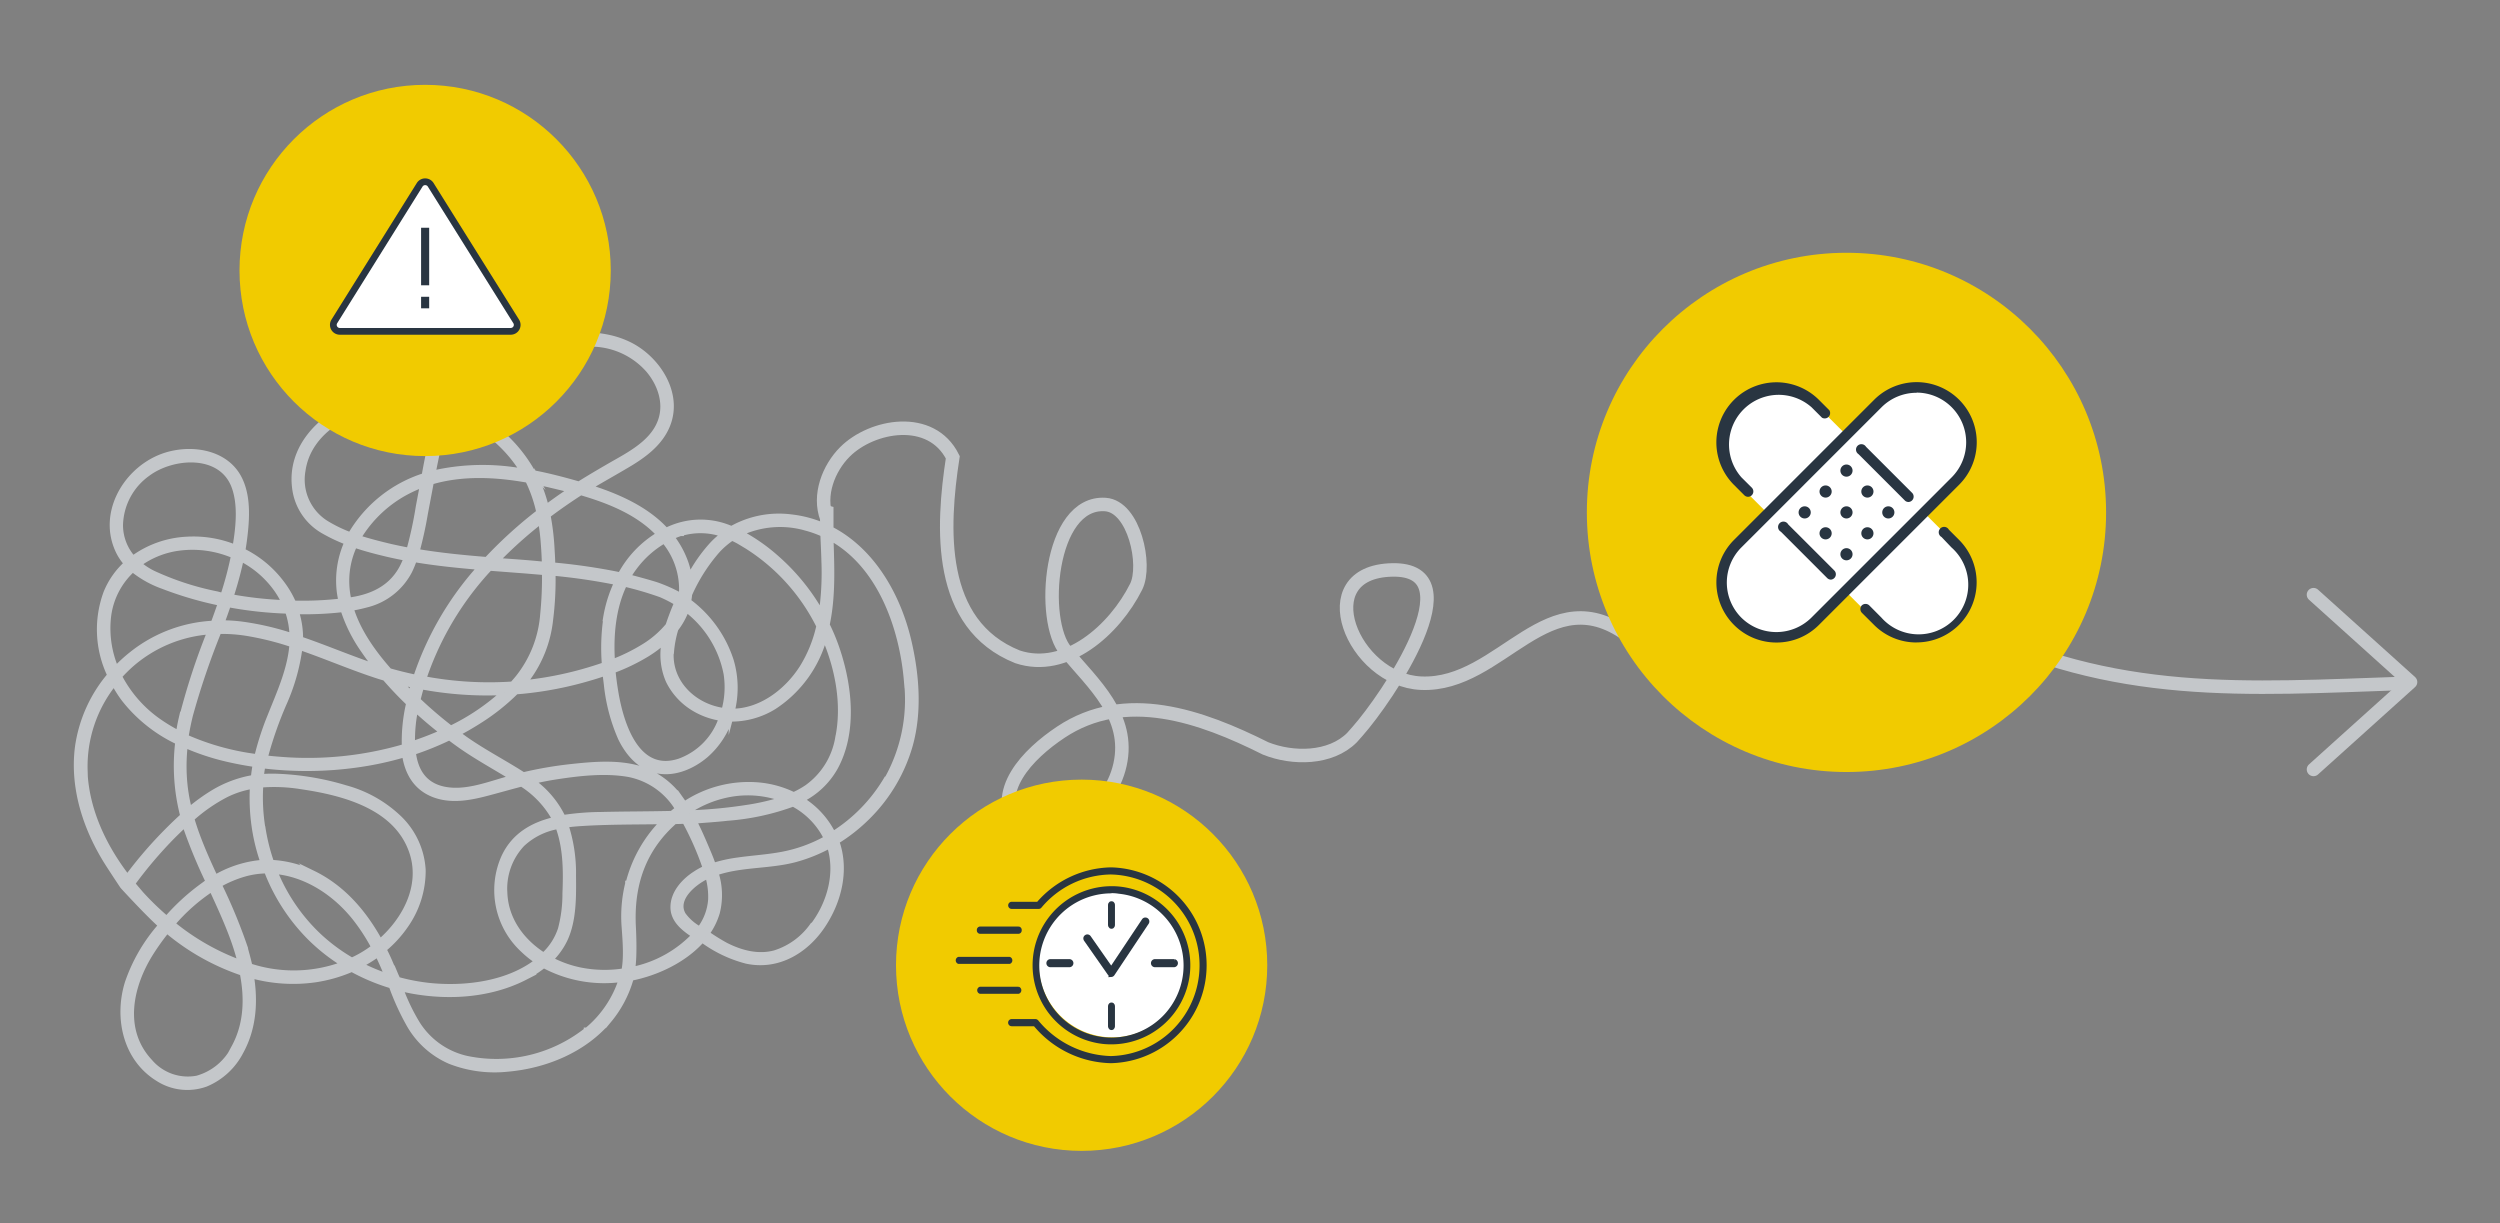 <svg id="Layer_1" data-name="Layer 1" xmlns="http://www.w3.org/2000/svg" viewBox="0 0 463.56 226.79"><rect x="0" y="0" width="463.56" height="226.79" fill="#808080" stroke="none"/><defs><style>.cls-1,.cls-6{fill:none;}.cls-1,.cls-2,.cls-6{stroke:#c4c7ca;}.cls-1{stroke-linecap:round;stroke-linejoin:round;stroke-width:2.51px;}.cls-2{fill:#c4c7ca;stroke-width:1.1px;}.cls-10,.cls-2,.cls-4,.cls-5,.cls-6,.cls-8,.cls-9{stroke-miterlimit:10;}.cls-3{fill:#f1cb00;}.cls-4,.cls-5,.cls-7{fill:#fff;}.cls-10,.cls-4,.cls-5,.cls-8,.cls-9{stroke:#293541;}.cls-4{stroke-width:1.25px;}.cls-5{stroke-width:1.5px;}.cls-6{stroke-width:2.5px;}.cls-10,.cls-11,.cls-8,.cls-9{fill:#293541;}.cls-8{stroke-width:0.5px;}.cls-9{stroke-width:0.68px;}.cls-10{stroke-width:0.3px;}</style></defs><title>Illustration - Ethos Instant</title><polyline class="cls-1" points="428.98 110.27 446.97 126.47 428.98 142.67"/><path class="cls-2" d="M154,98.14c0-.2,0-.4,0-.6,0-1,0-2.08,0-3.12a11.41,11.41,0,0,1-1.39-.48c0,1.18,0,2.36,0,3.54a21.24,21.24,0,0,0-5.91-1.55,17.77,17.77,0,0,0-11.05,2.17c-.31-.12-.62-.25-.93-.36a14.07,14.07,0,0,0-10.1.19c-.39.15-.76.32-1.13.5-3.7-4.06-9.08-6.4-14.37-8.06,2.58-1.56,5.22-3,7.8-4.56,2.79-1.71,5.53-3.83,6.8-7,2.38-5.89-1.89-12.39-7.19-14.93-7.19-3.45-16.06-1-23.07,1.76a21.56,21.56,0,0,0-9,5.75,16.39,16.39,0,0,0-2.09,3.17,25.83,25.83,0,0,0-16.37.22C59.51,77.23,53.76,83,54.71,90.45a10.59,10.59,0,0,0,5.45,8.06,30.16,30.16,0,0,0,4.27,2A17.15,17.15,0,0,0,63,109.73c.08.6.19,1.2.32,1.79a62,62,0,0,1-8.93.39A17.87,17.87,0,0,0,52.07,108a20,20,0,0,0-7.14-5.83c.11-.62.21-1.24.29-1.86.47-3.57.82-7.78-.7-11.14C42,83.48,34.45,82.72,29.34,85,23,87.83,18.88,95.38,21.91,102a9.69,9.69,0,0,0,1.64,2.49,14.78,14.78,0,0,0-3.81,5.42,19.6,19.6,0,0,0,.71,15.29,26.14,26.14,0,0,0-6,13.32c-1,7.75,1.63,15.5,5.82,21.95.74,1.15,2.45,3.74,2.53,3.84s4.79,5.23,7.11,7.26l-.61.74a31.28,31.28,0,0,0-5.6,9.93c-2,6.44-.4,14,5.6,17.71a10,10,0,0,0,8.86,1A12.77,12.77,0,0,0,44.6,195c2.43-4.4,2.71-9.37,1.91-14.19a29.06,29.06,0,0,0,12,.78,27,27,0,0,0,6.73-1.94,37.29,37.29,0,0,0,7.38,3.09A46.69,46.69,0,0,0,76,190.12a16,16,0,0,0,7.42,6.61,22.64,22.64,0,0,0,10.69,1.44c7-.61,14.16-3.53,18.75-9a21,21,0,0,0,4.11-7.86c4.68-.91,9.91-3.32,13.2-7.09l.06,0a23.79,23.79,0,0,0,8.18,3.92c5.73,1.24,10.85-1.78,14-6.41s4.54-10.5,2.65-15.73a31.51,31.51,0,0,0,5.76-4.53,30.43,30.43,0,0,0,7.9-13.35c1.69-6.13,1.2-12.79-.2-18.93C166.57,110.58,161.77,102.13,154,98.14Zm-4.86-.37A20.24,20.24,0,0,1,152.66,99c.07,1.71.16,3.41.2,5.09a53.12,53.12,0,0,1-.52,9.82A39,39,0,0,0,144,103.55a34.34,34.34,0,0,0-6.77-4.72A17.41,17.41,0,0,1,149.17,97.77ZM134.9,151.64A44.74,44.74,0,0,0,147.07,149a14.45,14.45,0,0,1,5.39,4.93,11.18,11.18,0,0,1,.85,1.55c-.12.07-.25.15-.38.21a27.06,27.06,0,0,1-7.79,2.78c-2.79.54-5.65.69-8.46,1.1a26.44,26.44,0,0,0-4.45,1c-.33-1-.71-1.93-1.11-2.86-.78-1.85-1.59-3.73-2.52-5.53C130.7,152,132.8,151.88,134.9,151.64Zm-7-.84-.27-.46a20.6,20.6,0,0,1,8-3.16,18.67,18.67,0,0,1,9.75,1,41.73,41.73,0,0,1-6.91,1.62A89.06,89.06,0,0,1,127.88,150.8ZM141,145.66a21.34,21.34,0,0,0-14.11,3.54q-.33-.49-.69-1a14.6,14.6,0,0,0-7.91-5.71c-3.93-1.08-8.26-.71-12.26-.28a72,72,0,0,0-9,1.54l-.37-.24c-3.47-2.2-7.11-4.09-10.48-6.46L84.73,136q2.08-1.08,4.07-2.35a39.67,39.67,0,0,0,6.87-5.45l1-.08a66.22,66.22,0,0,0,12.72-2.47c1-.28,1.92-.59,2.87-.92.07.71.16,1.41.25,2.11a33.2,33.2,0,0,0,2.62,10c1.25,2.59,3.23,5,6.07,5.85,3.4,1,7-.48,9.62-2.7a15.41,15.41,0,0,0,4.48-6.74,15,15,0,0,0,8.22-2.26,22.22,22.22,0,0,0,9.34-13c2.56,5.85,3.85,12.65,2.55,18.88a14.19,14.19,0,0,1-5.77,9.2,16.52,16.52,0,0,1-2.47,1.37A18.64,18.64,0,0,0,141,145.66Zm-36.73,5.82a17.63,17.63,0,0,0-5.67-6.62c1.43-.34,2.87-.63,4.33-.86,4.39-.68,9.21-1.25,13.63-.48a13.7,13.7,0,0,1,9.13,6.37l.07.11c-.39.29-.78.59-1.15.91-4.39.11-8.79.09-13.17.2a49,49,0,0,0-7.09.57Zm.57,14.2a25.33,25.33,0,0,1-.84,6.61,11.54,11.54,0,0,1-3,4.74l-.19.17c-4-2.54-7.05-6.53-7.28-11.55a12.11,12.11,0,0,1,3.25-9.16,12.93,12.93,0,0,1,6.72-3.32c.06.17.13.33.19.51C105,157.52,105,161.67,104.84,165.68ZM124,126.22a12.26,12.26,0,0,0,5,5.27,13.62,13.62,0,0,0,4.84,1.64A12.85,12.85,0,0,1,126,141.2c-8,2.62-10.92-7-11.9-12.89-.22-1.32-.4-2.68-.53-4a36.49,36.49,0,0,0,6.42-3.09,22.43,22.43,0,0,0,3.32-2.51A12.1,12.1,0,0,0,124,126.22Zm.44-5.49a20,20,0,0,1,.81-4.13,13.21,13.21,0,0,0,1.68-2.83c.12-.28.22-.56.32-.84a19.75,19.75,0,0,1,7.47,12,16.36,16.36,0,0,1-.42,6.91C128.66,131.12,123.92,126.57,124.39,120.73Zm-.36-4.88a18.29,18.29,0,0,1-4.89,4.21,34.1,34.1,0,0,1-5.7,2.77c-.33-5,.12-10.16,2.28-14.61a63.3,63.3,0,0,1,6.8,2,23.65,23.65,0,0,1,3,1.55C125,113.07,124.47,114.45,124,115.85Zm-11.66-1.21a38.21,38.21,0,0,0-.26,8.68c-1.36.48-2.73.9-4.1,1.29a65.11,65.11,0,0,1-11,2.08c.24-.28.47-.57.7-.86A22.25,22.25,0,0,0,102,115a60.06,60.06,0,0,0,.46-8.81,111.54,111.54,0,0,1,12,1.76A24.8,24.8,0,0,0,112.37,114.64ZM78.49,125.91A56.33,56.33,0,0,1,89,107.28c.59-.69,1.19-1.38,1.8-2l6.82.52,3.42.29a66.51,66.51,0,0,1-.32,7.75,21.49,21.49,0,0,1-4.68,11.93c-.32.39-.66.77-1,1.15H95A65.06,65.06,0,0,1,78.49,125.91Zm15.09,2.42a40.89,40.89,0,0,1-10,6.78,75.8,75.8,0,0,1-6.17-5.29c.14-.59.29-1.16.43-1.68.08-.29.17-.59.26-.88A66.09,66.09,0,0,0,93.58,128.33ZM92,104a79.54,79.54,0,0,1,8.31-7.46,41.5,41.5,0,0,1,.52,4.29c.1,1.29.17,2.58.2,3.89C98,104.41,95,104.2,92,104Zm7.63-14.58a.3.3,0,0,0,0-.08l1.88.41c1.43.34,2.92.69,4.42,1.08l-1.45,1c-1.09.75-2.17,1.53-3.24,2.33A28,28,0,0,0,99.63,89.38ZM100,95a81.36,81.36,0,0,0-9.72,8.83c-4.37-.35-8.74-.78-13.05-1.51a71.9,71.9,0,0,0,1.56-7.1q.57-3,1.12-5.91c5.76-1.72,12-1.42,18-.34A26.14,26.14,0,0,1,100,95ZM77.64,94a72.17,72.17,0,0,1-1.76,8.12c-1.15-.22-2.29-.45-3.43-.71-2-.47-4.06-1-6.09-1.65A23,23,0,0,1,75.71,91a25.18,25.18,0,0,1,2.72-1.19C78.17,91.19,77.91,92.58,77.64,94Zm-.85,9.68c4.09.69,8.22,1.11,12.36,1.45a57.56,57.56,0,0,0-12,20.54q-2.52-.52-5-1.23c-3.07-3.47-5.85-7.4-7.15-11.71a29.43,29.43,0,0,0,3-.65,12.21,12.21,0,0,0,7.89-6.22A18.2,18.2,0,0,0,76.79,103.65ZM76.7,127c-.16.57-.32,1.14-.46,1.72-.77-.76-1.55-1.55-2.33-2.37C74.84,126.58,75.77,126.79,76.7,127Zm.33,4.45q2.48,2.28,5.12,4.33A57.16,57.16,0,0,1,76.41,138,28.17,28.17,0,0,1,77,131.44Zm6.32,5.25c.6.45,1.21.9,1.81,1.33,3.22,2.29,6.67,4.14,10,6.21-.63.16-1.25.34-1.87.52-3.4,1-7.15,2.34-10.74,1.69-4-.72-5.6-3.59-6-7A55.24,55.24,0,0,0,83.35,136.69Zm52.41-37c.49.23,1,.47,1.45.74a36.94,36.94,0,0,1,14.57,15.36c.05.09.09.19.14.28a24.65,24.65,0,0,1-3.14,7.75c-2.82,4.43-7.7,8.16-13.11,8.13a17.75,17.75,0,0,0-.16-9.43,22,22,0,0,0-7.91-11,12.16,12.16,0,0,0,.19-1.33,32,32,0,0,1,5.26-8.23A15.14,15.14,0,0,1,135.76,99.67Zm-9.51-.85a12.72,12.72,0,0,1,8,.24,15.75,15.75,0,0,0-2.13,1.89,28.81,28.81,0,0,0-4.34,6.26,14.43,14.43,0,0,0-1.06-3.84,16.76,16.76,0,0,0-2.27-3.86A15.08,15.08,0,0,1,126.25,98.82Zm-2.49,2.11a14.06,14.06,0,0,1,2.7,8.81l-.33.7a28.41,28.41,0,0,0-4.49-2c-1.78-.55-3.49-1-5.25-1.47a17.35,17.35,0,0,1,1.33-2,18.34,18.34,0,0,1,5.45-4.81C123.37,100.4,123.57,100.66,123.76,100.93Zm-1.49-1.85a19.45,19.45,0,0,0-7.22,7.57,111.9,111.9,0,0,0-12.64-1.85c0-1-.07-2-.13-3a45.75,45.75,0,0,0-.75-6.29c1.82-1.38,3.69-2.68,5.6-3.93l.55-.35C113.09,92.83,118.55,95.05,122.27,99.08ZM86.5,71.34c3-2.83,6.94-4.29,10.76-5.52,4.17-1.33,8.56-2.4,13-2.08a14.29,14.29,0,0,1,10,4.81c2.18,2.56,3.44,6.12,2.31,9.42-1.22,3.59-4.73,5.74-7.86,7.52-2.48,1.41-4.94,2.84-7.35,4.35-2.8-.81-5.66-1.56-8.56-2.11A27.54,27.54,0,0,0,85.66,75.81c-.63-.27-1.26-.52-1.91-.76A14.36,14.36,0,0,1,86.5,71.34Zm-3.34,5a27.79,27.79,0,0,1,8.08,4.51,25.3,25.3,0,0,1,5.81,6.61,41.34,41.34,0,0,0-15.6.09c-.42.09-.83.19-1.24.31C80.58,85.88,81,84,81.39,82A31,31,0,0,1,83.16,76.29ZM60.35,97a9.6,9.6,0,0,1-4.25-9.77c1.1-7.61,9.25-11.82,16.25-12.4a25.82,25.82,0,0,1,9.49,1,31.36,31.36,0,0,0-1.7,5.43c-.53,2.31-1,4.64-1.42,7A24.27,24.27,0,0,0,65,99.26,26,26,0,0,1,60.35,97ZM65.73,101c2.1.71,4.26,1.27,6.36,1.76,1.1.25,2.22.48,3.33.69-.21.54-.44,1.07-.7,1.59-1.79,3.57-4.94,5.37-8.77,6.11l-1.32.23a16.41,16.41,0,0,1-.42-3.65A15.57,15.57,0,0,1,65.73,101Zm-10,12.35a62.34,62.34,0,0,0,7.93-.41,27.9,27.9,0,0,0,3.76,7.57c.75,1.1,1.54,2.17,2.37,3.22l-.93-.31c-4.42-1.51-8.77-3.36-13.21-4.87v0a16.26,16.26,0,0,0-.78-5.16Zm-.15,6.62c5,1.71,9.83,3.83,14.83,5.42l1,.3c1.41,1.63,2.9,3.2,4.46,4.69a30.78,30.78,0,0,0-.81,8.11,63.5,63.5,0,0,1-23.18,2.38c-.94-.07-1.88-.16-2.81-.27a70.07,70.07,0,0,1,3.59-10.29A37.1,37.1,0,0,0,55.56,119.92ZM36.41,154.63c-.34-.94-.65-1.9-.94-2.86A30.6,30.6,0,0,1,42,147.26a17.67,17.67,0,0,1,4.9-1.55,37.18,37.18,0,0,0,.54,8.94A35.91,35.91,0,0,0,48.88,160c-.5,0-1,.07-1.48.13a20.71,20.71,0,0,0-7.51,2.66C38.64,160.13,37.43,157.43,36.41,154.63ZM43.24,174a46.27,46.27,0,0,1,1.41,4.6A43.66,43.66,0,0,1,31.9,171.3a34.74,34.74,0,0,1,7.38-6.54C40.69,167.82,42.1,170.87,43.24,174Zm-9-35.92a44.5,44.5,0,0,0,8.18,2.69c1.64.37,3.29.68,5,.92-.13.71-.24,1.42-.32,2.15,0,.13,0,.27-.05.4a21.21,21.21,0,0,0-7.56,2.81,35.38,35.38,0,0,0-4.41,3.2,31.75,31.75,0,0,1-1-6.59A34.69,34.69,0,0,1,34.27,138.12Zm-.55-4.88c-.22.95-.39,1.89-.54,2.84a31.83,31.83,0,0,1-4-2.43,23.24,23.24,0,0,1-7.09-8.21,27.08,27.08,0,0,1,2.07-2.08A24.91,24.91,0,0,1,39,117.07,124.81,124.81,0,0,0,33.72,133.24Zm14.94,20.18a35.28,35.28,0,0,1-.35-7.89,31.18,31.18,0,0,1,7.64.31c7.85,1.15,17.72,3.73,20.53,12.23,2.06,6.22-1.24,12.55-6,16.66-2.88-5.3-6.85-10-12.39-12.7a19.9,19.9,0,0,0-7.77-2A36.71,36.71,0,0,1,48.66,153.42Zm-1-13a46.89,46.89,0,0,1-13.23-3.67c.22-1.4.5-2.78.84-4.15A143.08,143.08,0,0,1,40.54,117a29.07,29.07,0,0,1,5.16.35,53.75,53.75,0,0,1,8.51,2.12c0,.36-.06.72-.1,1.09-.55,4.23-2.36,8.2-3.92,12.12A52.49,52.49,0,0,0,47.69,140.38ZM54.24,118a51.42,51.42,0,0,0-9.52-2.21,28.35,28.35,0,0,0-3.67-.22c.43-1.18.85-2.35,1.25-3.54l.51.1a72.18,72.18,0,0,0,10.57,1.11A15.69,15.69,0,0,1,54.24,118Zm-14-7.79a52.28,52.28,0,0,1-11.9-3.88,13,13,0,0,1-2.67-1.76,16.24,16.24,0,0,1,7.43-3A19.37,19.37,0,0,1,43.39,103a65.15,65.15,0,0,1-2,7.52Zm4.42-6.69a18.3,18.3,0,0,1,6.73,5.83,16.66,16.66,0,0,1,1.42,2.48,69.71,69.71,0,0,1-10.08-1.12A68.66,68.66,0,0,0,44.67,103.55ZM22.26,97.4a12.11,12.11,0,0,1,5.08-9.61C32,84.3,41.05,83.64,43.48,90.22c1.27,3.45.77,7.77.16,11.34a20.53,20.53,0,0,0-9.07-1.49,18.36,18.36,0,0,0-9.91,3.53A9.29,9.29,0,0,1,22.26,97.4ZM20,114.8a14.12,14.12,0,0,1,4.61-9.29,19.08,19.08,0,0,0,5.63,3.15,67.51,67.51,0,0,0,10.72,3.13c-.06.21-.13.41-.2.61-.37,1.08-.76,2.16-1.16,3.24a26.28,26.28,0,0,0-15.12,5.69,27.66,27.66,0,0,0-3,2.75A19.24,19.24,0,0,1,20,114.8Zm-4.3,28.1a24.71,24.71,0,0,1,5.46-16.3,21.77,21.77,0,0,0,1.89,3,27.55,27.55,0,0,0,10,7.94,36.77,36.77,0,0,0,.93,13.77c-1.35,1.21-2.63,2.48-3.88,3.77a78.26,78.26,0,0,0-6.48,7.67C19.17,157,15.94,150.16,15.67,142.9Zm9.84,22.22c-.35-.41-.71-.83-1.06-1.26A78.94,78.94,0,0,1,32,155c.75-.75,1.53-1.5,2.32-2.24.12.41.25.81.39,1.21a98.31,98.31,0,0,0,4,9.56c-.44.28-.88.58-1.3.9a39.86,39.86,0,0,0-6.5,6A52.51,52.51,0,0,1,25.51,165.12Zm18,29A11,11,0,0,1,36.56,200a9.28,9.28,0,0,1-8.78-3.08c-5.55-5.92-3.71-14.24.28-20.45a43.9,43.9,0,0,1,2.89-4A42.71,42.71,0,0,0,45,180.38C45.92,185.06,45.8,189.88,43.48,194.17Zm2.71-15c-.29-1.29-.64-2.56-1-3.81a101,101,0,0,0-4.7-11.29,21.71,21.71,0,0,1,4.69-2,16,16,0,0,1,4.24-.62,35.56,35.56,0,0,0,7.92,12.31,34.49,34.49,0,0,0,6.42,5.06A26.26,26.26,0,0,1,46.19,179.15ZM59,173.5a34.11,34.11,0,0,1-8.14-12c5.81.46,11.19,3.94,14.9,8.55a35.74,35.74,0,0,1,3.64,5.59,21,21,0,0,1-2.22,1.49,21.23,21.23,0,0,1-1.94,1A33.6,33.6,0,0,1,59,173.5Zm7.72,5.43a25.28,25.28,0,0,0,3.33-2.06c.57,1.16,1.1,2.35,1.59,3.55.09.23.18.46.28.69A35.93,35.93,0,0,1,66.75,178.93Zm6,.61c-.49-1.19-1-2.37-1.62-3.53a21.58,21.58,0,0,0,4.06-4.42,17.57,17.57,0,0,0,3.22-10.28,14.4,14.4,0,0,0-4.23-9.4,23,23,0,0,0-10.06-5.75,50.14,50.14,0,0,0-13-2.15,22.67,22.67,0,0,0-2.74.09c.08-.7.18-1.41.31-2.11,0,0,0-.05,0-.08a67,67,0,0,0,17.62-.16,60.27,60.27,0,0,0,8.8-1.91c.46,3.17,1.89,6,5.15,7.36s6.88.67,10.12-.19c2.14-.56,4.25-1.17,6.38-1.72A17.93,17.93,0,0,1,103,152c-4,.91-7.62,2.83-9.53,7a15,15,0,0,0,3.47,17,18.49,18.49,0,0,0,2.78,2.23c-5.44,4.27-13.4,5.25-20,4.59a36.43,36.43,0,0,1-6-1.14C73.35,180.92,73.08,180.23,72.79,179.54Zm36.07,11.54a27,27,0,0,1-22.22,5.26,14.64,14.64,0,0,1-9.21-6.47,37,37,0,0,1-3.19-6.66c.7.17,1.41.32,2.12.46,7,1.3,14.65.78,21-2.47a20.12,20.12,0,0,0,3.52-2.27,23.67,23.67,0,0,0,14.49,2.6A20.28,20.28,0,0,1,108.86,191.08Zm7.68-27.23a25.66,25.66,0,0,0-.72,6.86c.05,1.89.65,6.38,0,9.39a23.11,23.11,0,0,1-8.26-.18,20.67,20.67,0,0,1-5.49-2,13.1,13.1,0,0,0,2.72-3.79c1.65-3.56,1.57-7.94,1.54-11.8a28.55,28.55,0,0,0-1.43-9.41c1-.15,2-.24,3-.3,5.09-.32,10.19-.27,15.28-.35A24.69,24.69,0,0,0,116.54,163.85Zm.72,16c.5-2.57.16-8.09.15-8.39-.33-8.25,2.38-14.48,7.73-19.2l1.94-.06a55.25,55.25,0,0,1,3.69,8.31l.18.51a12.08,12.08,0,0,0-1.85,1c-2.14,1.35-4.24,3.64-4.16,6.33.07,2.34,2.07,3.84,3.95,5.08A22,22,0,0,1,117.26,179.83Zm12.52-7.52a9.16,9.16,0,0,1-3.09-2.71c-1.69-3,2-6,4.35-7.13l.32-.15a13.74,13.74,0,0,1,.56,4.55A10.32,10.32,0,0,1,129.78,172.31Zm21-.71a13.54,13.54,0,0,1-7,5.13c-3.14.86-6.35,0-9.18-1.44A35.75,35.75,0,0,1,131,173.1a12.85,12.85,0,0,0,1.92-3.87,13.29,13.29,0,0,0-.26-7.42c4.7-1.65,10-1.21,14.78-2.49a29.19,29.19,0,0,0,6.41-2.59C155.49,161.7,154,167.38,150.82,171.6Zm13.71-27.13a30.2,30.2,0,0,1-10,10.25l0-.07a15.57,15.57,0,0,0-5.91-6.41,14.59,14.59,0,0,0,6.37-6.06c3.4-6.3,2.64-14.38.55-21a37.19,37.19,0,0,0-2.14-5.34c1.14-5.34.87-10.75.71-16.18,9.17,5,13.33,16.55,14.17,26.69A30.13,30.13,0,0,1,164.53,144.47Z"/><circle class="cls-3" cx="78.83" cy="50.15" r="34.42"/><path class="cls-4" d="M95.71,59.59,79.84,34.23a1.21,1.21,0,0,0-2,0L62,59.59a1.2,1.2,0,0,0,1,1.85H94.7A1.2,1.2,0,0,0,95.71,59.59Z"/><line class="cls-5" x1="78.83" y1="42.23" x2="78.83" y2="52.9"/><line class="cls-5" x1="78.83" y1="55.03" x2="78.83" y2="57.17"/><path class="cls-6" d="M153.3,96.11c-1.63-4.32.37-9.32,3.37-12.32,5-5,16-7,20,1-2,13-3,31,12,37,9,3,18-5,22-13,2-4-.36-14.87-5.71-15.24-10.48-.71-12.12,21.7-7.28,27.23,5,6,12,12,10,21s-11,13-19,12c-5-7,2-14,8-18,12-8,26-3,38,3,5,2,12,2,16-2l1.07-1.21c5.32-6,21.89-30.22,6.39-29.89s-7.31,20.46,5.37,21c15,.66,23.55-20.36,38.89-8.42,7.23,5.63,6.32,8.87,18.07,9.76h1.11c7.31.48,24-21.58,42.57-12.31,27.93,14,52.2,12,81.8,11"/><circle class="cls-3" cx="200.56" cy="178.98" r="34.42"/><circle class="cls-7" cx="206.29" cy="178.64" r="13.71"/><path class="cls-8" d="M206.09,193.4a14.6,14.6,0,0,1-1.47-.07,14.42,14.42,0,0,1,1.52-28.76,13.5,13.5,0,0,1,1.42.07,14.42,14.42,0,0,1-1.47,28.76Zm0-28a13.62,13.62,0,0,0-1.39,27.17,12.21,12.21,0,0,0,1.35.07,13.68,13.68,0,0,0,10.14-4.48,13.62,13.62,0,0,0-8.71-22.69C207,165.39,206.55,165.36,206.09,165.36Z"/><path class="cls-9" d="M194.71,179a.41.41,0,0,1,0-.81h3.64a.41.41,0,0,1,0,.81Z"/><path class="cls-9" d="M214.1,179a.41.41,0,0,1,0-.81h3.63a.41.41,0,0,1,0,.81Z"/><path class="cls-9" d="M206.1,190.66c-.29,0-.31-.33-.31-.4v-3.63c0-.07,0-.4.31-.4s.3.33.3.4v3.63C206.4,190.33,206.39,190.66,206.1,190.66Z"/><path class="cls-9" d="M206.1,171.88c-.29,0-.31-.33-.31-.4v-3.63c0-.07,0-.4.31-.4s.3.33.3.4v3.63C206.4,171.55,206.39,171.88,206.1,171.88Z"/><path class="cls-9" d="M206.06,180.78a.41.41,0,0,1-.33-.19l-4.44-6.35a.46.46,0,0,1-.07-.3.39.39,0,0,1,.17-.26.4.4,0,0,1,.23-.08.43.43,0,0,1,.33.17l4.1,5.87,6-9a.39.39,0,0,1,.33-.17.4.4,0,0,1,.22.06.39.39,0,0,1,.17.26.4.4,0,0,1-.06.3l-6.35,9.54a.4.4,0,0,1-.32.19Z"/><path class="cls-8" d="M206,196.89a18.9,18.9,0,0,1-14-6.67l-.16-.18h-4.25a.41.41,0,0,1-.41-.42.41.41,0,0,1,.41-.41H192a.44.44,0,0,1,.31.15A18.4,18.4,0,0,0,206,196.07a17.09,17.09,0,0,0,0-34.17,17.33,17.33,0,0,0-13.09,6.24.4.4,0,0,1-.31.15h-5a.41.41,0,0,1-.41-.42.41.41,0,0,1,.41-.41h4.84l.15-.17A18.39,18.39,0,0,1,206,161.08a17.91,17.91,0,0,1,0,35.81Z"/><path class="cls-10" d="M181.7,173a.48.48,0,0,1-.42-.52.49.49,0,0,1,.42-.53h7.18a.49.49,0,0,1,.42.53.48.48,0,0,1-.42.52Z"/><path class="cls-10" d="M181.7,184.12a.53.53,0,0,1,0-1h7.18a.53.53,0,0,1,0,1Z"/><path class="cls-10" d="M177.72,178.58a.53.53,0,0,1,0-1h9.49a.53.53,0,0,1,0,1Z"/><circle class="cls-3" cx="342.38" cy="95.01" r="48.14"/><rect class="cls-7" x="332.13" y="66.45" width="20.6" height="57.68" rx="10.04" transform="translate(32.91 270.05) rotate(-45)"/><rect class="cls-7" x="332.13" y="66.45" width="20.6" height="57.68" rx="10.04" transform="translate(167.68 -214.22) rotate(45)"/><path class="cls-11" d="M329.4,119.14a11.08,11.08,0,0,1-7.88-3.27h0a11.14,11.14,0,0,1,0-15.75l26-26a11.14,11.14,0,1,1,15.75,15.76l-26,26A11.06,11.06,0,0,1,329.4,119.14Zm26-46.31a9.18,9.18,0,0,0-6.52,2.69l-26,26a9.21,9.21,0,0,0,0,13h0a9.22,9.22,0,0,0,13,0l26-26a9.21,9.21,0,0,0-6.51-15.72Z"/><path class="cls-11" d="M355.37,119.13a11.06,11.06,0,0,1-7.88-3.26l-2.26-2.25a1,1,0,0,1,0-1.37,1,1,0,0,1,1.37,0l2.25,2.26a9.21,9.21,0,1,0,13-13L360,99.57a1,1,0,1,1,1.36-1.36l1.91,1.91a11.14,11.14,0,0,1-7.87,19Z"/><path class="cls-11" d="M324.13,92.12a1,1,0,0,1-.68-.28l-1.93-1.93a11.14,11.14,0,0,1,15.76-15.76l1.93,1.93a1,1,0,0,1-1.37,1.37l-1.93-1.93a9.21,9.21,0,0,0-13,13l1.93,1.92a1,1,0,0,1,0,1.37A1,1,0,0,1,324.13,92.12Z"/><path class="cls-11" d="M339.49,107.48a1,1,0,0,1-.68-.29l-8.6-8.6a1,1,0,1,1,1.36-1.36l8.6,8.6a1,1,0,0,1-.68,1.65Z"/><path class="cls-11" d="M353.88,93.08a.94.94,0,0,1-.68-.28l-8.6-8.6A1,1,0,1,1,346,82.84l8.6,8.6a1,1,0,0,1-.68,1.64Z"/><circle class="cls-11" cx="342.38" cy="95.01" r="1.13"/><circle class="cls-11" cx="346.26" cy="98.89" r="1.13"/><circle class="cls-11" cx="350.14" cy="95.01" r="1.13"/><circle class="cls-11" cx="342.38" cy="102.77" r="1.13"/><circle class="cls-11" cx="346.26" cy="91.14" r="1.13"/><circle class="cls-11" cx="338.51" cy="98.89" r="1.13"/><circle class="cls-11" cx="342.38" cy="87.26" r="1.13"/><circle class="cls-11" cx="338.51" cy="91.14" r="1.13"/><circle class="cls-11" cx="334.63" cy="95.01" r="1.13"/></svg>